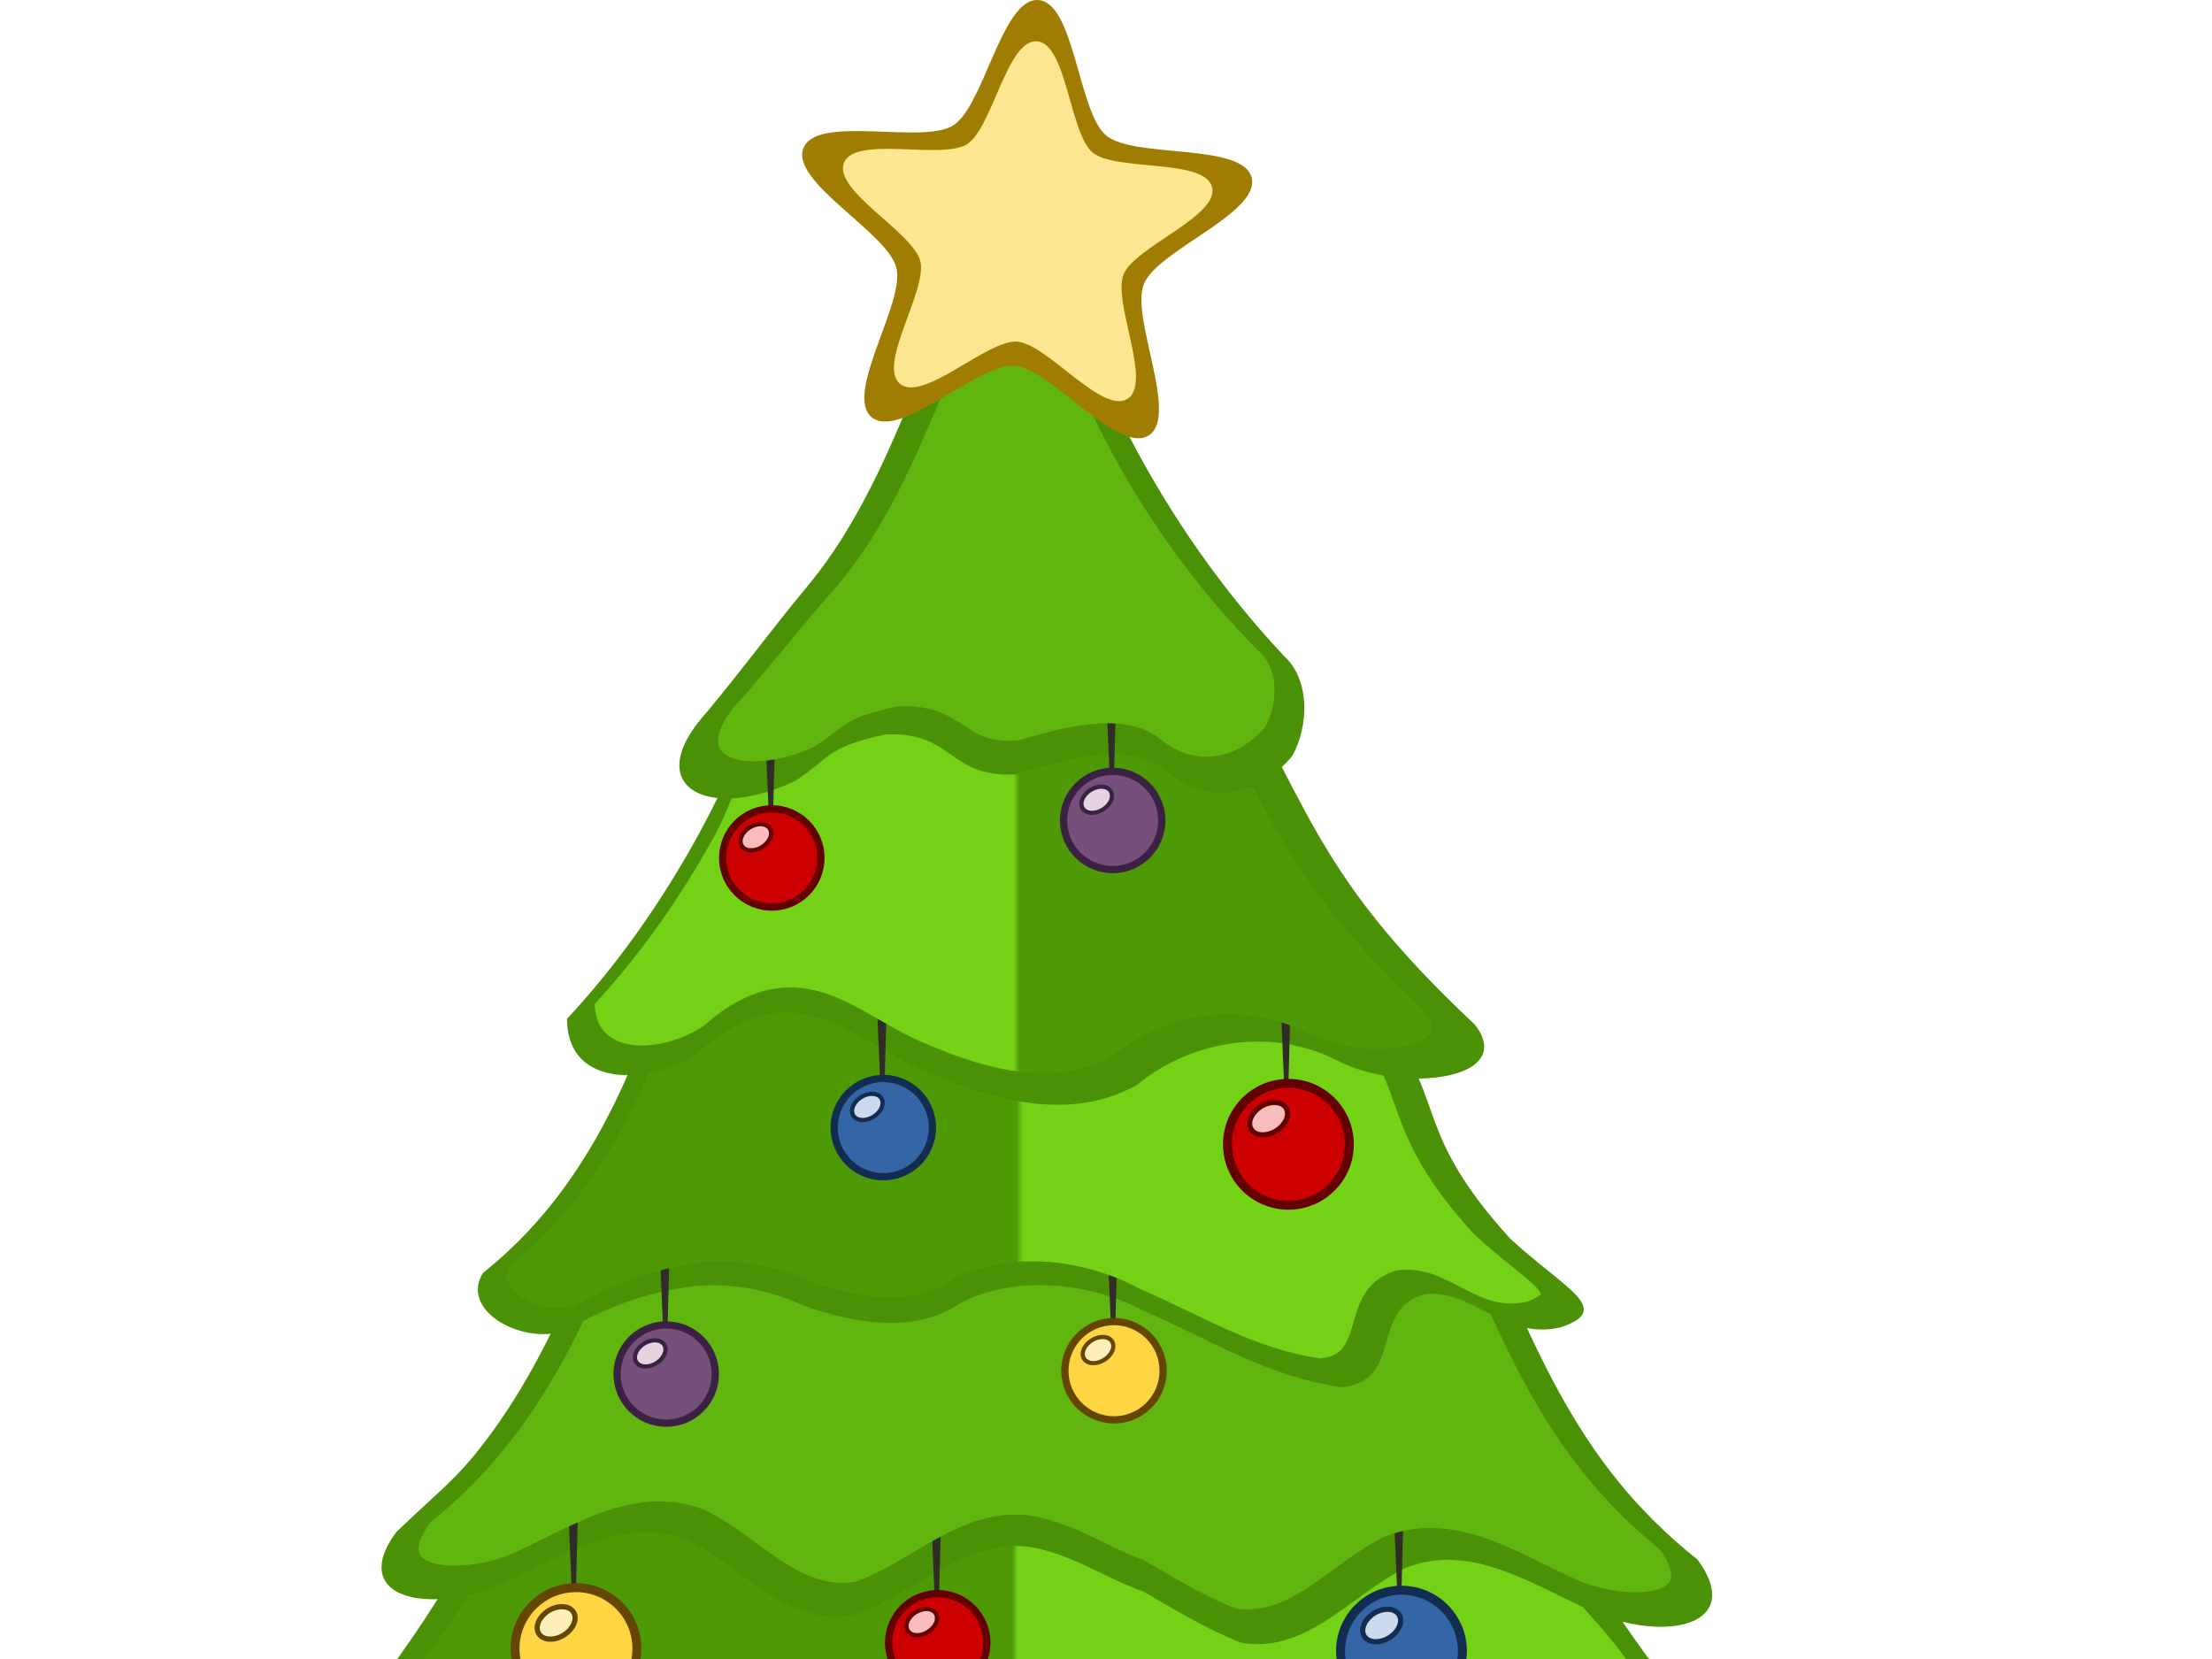 <?xml version="1.0"?><svg width="640" height="480" xmlns="http://www.w3.org/2000/svg" xmlns:xlink="http://www.w3.org/1999/xlink">
 <title>Sapin (01) - Xmas</title>
 <defs>
  <linearGradient id="linearGradient6299">
   <stop stop-color="#ffd543" id="stop6301" offset="0"/>
   <stop stop-color="#ffe791" id="stop6303" offset="1"/>
  </linearGradient>
  <linearGradient id="linearGradient10064">
   <stop stop-color="#8f5902" id="stop10066" offset="0"/>
   <stop stop-color="#c17d11" id="stop10068" offset="1"/>
  </linearGradient>
  <linearGradient id="linearGradient10022">
   <stop stop-color="#4e9a06" offset="0" id="stop10024"/>
   <stop stop-color="#73d216" offset="1" id="stop10026"/>
  </linearGradient>
  <linearGradient y2="-1.054" x2="-1.399" y1="-1.054" x1="-0.594" gradientTransform="matrix(0.524,0.302,-0.302,0.524,188.597,91.779)" id="linearGradient6688" xlink:href="#linearGradient6299"/>
  <linearGradient y2="-0.261" x2="0.519" y1="-0.261" x1="0.519" gradientTransform="matrix(0.989,0,0,0.935,0.123,26.063)" id="linearGradient6694" xlink:href="#linearGradient10022"/>
  <linearGradient y2="-0.343" x2="0.5" y1="-0.343" x1="0.507" id="linearGradient6711" xlink:href="#linearGradient10022"/>
  <linearGradient y2="-0.102" x2="0.5" y1="-0.102" x1="0.493" id="linearGradient6727" xlink:href="#linearGradient10022"/>
  <linearGradient y2="-0.101" x2="0.5" y1="-0.101" x1="0.5" gradientTransform="matrix(1,0,0,0.991,0,3.456)" id="linearGradient6742" xlink:href="#linearGradient10022"/>
  <linearGradient y2="-0.157" x2="0.5" y1="-0.157" x1="0.496" id="linearGradient6765" xlink:href="#linearGradient10022"/>
  <linearGradient y2="0.653" x2="0.643" y1="0.653" x1="0.208" id="linearGradient6783" xlink:href="#linearGradient10064"/>
 </defs>
 <g>
  <title>Layer 1</title>
  <g display="inline" id="layer1">
   <g id="g2975">
    <path fill="#5a5148" fill-rule="nonzero" stroke="#000000" stroke-width="0.033" stroke-linecap="square" stroke-linejoin="round" stroke-miterlimit="4" id="path8284" d="m8.163,593.132c11.293,3.917 22.509,7.121 33.804,9.52c11.462,2.435 23.004,4.041 34.789,4.724c11.424,0.662 23.075,0.457 35.101,-0.703c11.183,-1.078 22.689,-2.982 34.637,-5.781c13.256,-3.897 25.307,-8.62 36.847,-13.372c12.45,-5.127 24.307,-10.286 36.441,-14.476c12.146,-4.194 24.571,-7.417 38.148,-8.664c10.178,-1.529 20.528,-2.404 30.85,-2.389c10.355,0.015 20.681,0.925 30.776,2.967c10.07,2.038 19.909,5.202 29.319,9.73c9.767,4.282 19.642,8.035 29.782,11.197c9.993,3.116 20.243,5.658 30.9,7.565c10.124,1.811 20.615,3.05 31.602,3.663c10.846,0.388 21.575,0.584 32.244,0.647c10.791,0.063 21.522,-0.009 32.251,-0.159c10.73,-0.149 21.458,-0.375 32.245,-0.617c10.672,-0.239 21.402,-0.495 32.245,-0.708c7.053,0.076 -2.5,2.162 -19.363,3.748c-7.088,0.667 -15.468,1.245 -24.449,1.549c-11.863,0.502 -22.837,1.103 -33.591,1.557c-11.193,0.472 -22.147,0.785 -33.616,0.659c-10.56,-0.116 -21.556,-0.604 -33.575,-1.682c-12.472,-0.974 -24.118,-2.743 -35.247,-5.138c-11.9,-2.56 -23.208,-5.836 -34.303,-9.617c-11.181,-3.811 -22.144,-8.135 -33.277,-12.76c-12.754,-3.939 -25.727,-5.835 -38.749,-6.134c-13.051,-0.299 -26.152,1.006 -39.131,3.468c-12.828,2.433 -25.537,5.996 -37.963,10.257c-12.527,4.295 -24.766,9.299 -36.548,14.569c-10.726,5.308 -21.889,9.175 -33.322,11.891c-11.471,2.725 -23.213,4.293 -35.059,4.997c-11.766,0.699 -23.633,0.547 -35.436,-0.168c-11.877,-0.72 -23.689,-2.01 -35.267,-3.577c-3.487,-0.962 -14.1,-2.122 -21.982,-4.254c-9.123,-2.468 -14.586,-6.238 -1.101,-12.51c0,0 0,0 0,0"/>
    <path fill="#764c02" fill-rule="nonzero" id="path9864" d="m306.328,518.45c-17.378,-0.11 -40.543,8.003 -51.25,17.719c0.188,21.763 -2.056,34 -5.938,48.562c17.982,0.734 33.744,5.753 43.719,13.156c12.606,-2.726 24.791,-7.702 37.781,-8.438c-1.907,-19.639 -2.131,-38.238 -2.625,-57.125c-0.633,-9.872 -9.798,-13.8 -21.688,-13.875z"/>
    <path fill="url(#linearGradient6783)" fill-rule="nonzero" id="path9864-9" d="m304.446,526.458c-15.774,-0.1 -36.803,7.264 -46.522,16.084c0.171,19.755 -1.867,30.863 -5.39,44.082c16.323,0.666 30.631,5.222 39.685,11.943c11.443,-2.474 22.504,-6.991 34.296,-7.659c-1.731,-17.827 -1.935,-34.71 -2.383,-51.855c-0.574,-8.961 -8.894,-12.527 -19.687,-12.595z"/>
    <path fill="#4a9106" d="m291.783,70.085c-0.727,-0.018 -1.462,0.035 -2.25,0.125c-7.683,1.299 -13.526,14.134 -20.469,31.25c-4.354,10.732 -9.151,23.152 -15.094,35.437c-5.55,11.473 -12.122,22.832 -20.281,32.625c-5.36,6.444 -9.965,12.365 -14.594,18.282c-4.629,5.916 -9.265,11.837 -14.625,18.281c-10.897,12.064 -9.526,20.468 -1.937,23.594c1.472,0.606 3.164,1.023 5.062,1.218c-1.756,3.521 -3.551,7.021 -5.437,10.469c-5.274,9.638 -11.083,18.985 -17.407,27.906c-6.351,8.961 -13.234,17.482 -20.687,25.5c0.023,11.468 7.649,16.036 16.625,16.282c0.291,0.008 0.581,0.001 0.875,0c-0.486,1.107 -0.964,2.21 -1.469,3.312c-4.661,10.179 -10.158,20.095 -16.937,29.375c-6.467,8.852 -14.107,17.146 -23.375,24.5c-6.203,9.781 7.726,18.83 19.531,17.656c-1.481,2.956 -2.978,5.894 -4.563,8.782c-5.01,9.132 -10.638,17.94 -17.531,26.375c-6.296,7.703 -11.599,11.698 -22.531,22.187c-7.578,10.166 -4.419,16.616 3.844,18.719c2.332,0.593 5.076,0.832 8.093,0.719c-4.744,7.536 -9.786,14.886 -15.156,22c-6.683,8.852 -13.862,17.343 -21.531,25.343c-7.669,8.001 -15.827,15.508 -24.5,22.438c-1.488,11.444 5.827,16.976 15.094,18.375c8.806,1.329 19.376,-1.077 25.75,-5.656c9.952,-4.134 20.775,-5.004 31.125,-3.063c10.345,1.941 20.218,6.691 28.187,13.781c9.641,6 20.384,7.756 31.219,7.125c10.804,-0.629 21.698,-3.631 31.656,-7.156c9.136,-1.267 18.005,0.098 26.813,2.25c8.742,2.136 17.416,5.057 26.187,6.938c8.794,1.885 17.7,2.725 26.875,0.718c7.758,-2.666 15.305,-6.63 23.125,-9.5c7.767,-2.85 15.803,-4.62 24.531,-2.968c9.71,0.376 19.254,3.811 28.813,6c9.597,2.197 19.21,3.139 28.906,-1.469c8.752,-2.687 16.57,-8.374 24.688,-12.969c8.194,-4.638 16.693,-8.163 26.656,-6.312c7.836,0.724 15.315,3.415 22.812,5.875c7.554,2.478 15.126,4.722 23.063,4.531c10.785,-2.464 13.083,-8.277 11.062,-14.875c-1.76,-5.747 -6.791,-12.09 -12.406,-17.313c-9.313,-8.777 -17.955,-18.251 -25.937,-28.25c-4.98,-6.237 -9.712,-12.673 -14.188,-19.281c6.858,1.676 13.106,1.869 17.75,0.688c8.263,-2.103 11.453,-8.553 3.875,-18.719c-8.896,-7.095 -16.266,-14.484 -22.562,-22.188c-6.894,-8.434 -12.522,-17.243 -17.532,-26.375c-3.283,-5.985 -6.285,-12.133 -9.218,-18.406c2.959,0.567 6.165,0.608 9.718,-0.187c15.73,-5.229 1.072,-11.184 -14.593,-25.719c-13.413,-14.745 -18.289,-24.646 -21.532,-33.156c-1.751,-4.596 -3.012,-8.808 -4.906,-13.125c0.928,-0.008 1.824,-0.037 2.719,-0.094c12.215,-0.775 20.887,-6.108 13.531,-15.5c-9.263,-8.712 -16.697,-16.402 -22.937,-23.594c-8.062,-9.29 -14.132,-17.749 -19.5,-26.5c-4.693,-7.648 -8.874,-15.589 -13.407,-24.437c1.055,-0.992 2.075,-2.074 3.032,-3.25c4.787,-8.581 5.167,-21.955 -2.313,-28.782c-8.9,-9.487 -17.061,-19.548 -24.469,-30.062c-7.463,-10.594 -14.177,-21.659 -20.156,-33.094c-5.992,-11.46 -11.217,-23.305 -15.75,-35.406c-4.341,-9.017 -8.541,-20.976 -19.437,-21.25l0,-0z" id="path9614-16"/>
    <g id="g2968">
     <path fill="#312c29" fill-rule="nonzero" stroke-width="1px" id="path4765-8" d="m457.082,523.914l-2.65,0.077l0.848,20.081l1.275,-0.077l0.527,-20.081z"/>
     <path fill="#640000" fill-rule="nonzero" id="path4719-9" d="m475.465,561.818c0,10.452 -8.473,18.925 -18.925,18.925c-10.452,0 -18.925,-8.473 -18.925,-18.925c0,-10.452 8.473,-18.925 18.925,-18.925c10.452,0 18.925,8.473 18.925,18.925z"/>
     <path fill="#cc0001" fill-rule="nonzero" id="path4719-7-4" d="m472.873,561.818c0,9.02 -7.312,16.332 -16.332,16.332c-9.02,0 -16.332,-7.312 -16.332,-16.332c0,-9.02 7.312,-16.332 16.332,-16.332c9.02,0 16.332,7.312 16.332,16.332z"/>
     <path fill="#fabdbd" fill-rule="nonzero" id="path5543-4-8" d="m452.965,557.922c-2.786,1.7 -6.012,1.486 -7.203,-0.479c-1.192,-1.964 0.101,-4.935 2.887,-6.635c2.786,-1.7 6.012,-1.486 7.203,0.479c1.192,1.964 -0.101,4.935 -2.887,6.635z"/>
     <path fill="#640000" fill-rule="nonzero" stroke-width="2.908" id="path5543-2" d="m456.488,550.92c-0.745,-1.228 -2.104,-1.867 -3.587,-1.965c-1.482,-0.099 -3.123,0.319 -4.638,1.243c-1.515,0.925 -2.639,2.194 -3.233,3.559c-0.595,1.366 -0.654,2.87 0.091,4.098c0.746,1.228 2.113,1.881 3.596,1.979c1.483,0.099 3.123,-0.319 4.638,-1.243c1.515,-0.925 2.639,-2.194 3.234,-3.559c0.594,-1.366 0.645,-2.884 -0.101,-4.112l0,0zm-1.279,0.781c0.446,0.736 0.452,1.701 0.001,2.737c-0.451,1.036 -1.361,2.095 -2.633,2.871c-1.271,0.776 -2.642,1.108 -3.767,1.033c-1.124,-0.075 -1.963,-0.532 -2.409,-1.268c-0.447,-0.736 -0.458,-1.679 -0.007,-2.714c0.451,-1.036 1.375,-2.104 2.646,-2.88c1.271,-0.776 2.628,-1.099 3.753,-1.025c1.125,0.075 1.968,0.51 2.415,1.246l0.001,0z"/>
    </g>
    <g id="g5777">
     <path fill="#312c29" fill-rule="nonzero" stroke-width="1px" id="path4765-8-1-7-2-6" d="m125.562,529.832l-2.65,0.077l0.848,20.081l1.275,-0.077l0.527,-20.081z"/>
     <g display="inline" id="g5734-8">
      <path fill="#132c51" fill-rule="nonzero" d="m139.912,562.97c0,8.427 -6.831,15.259 -15.259,15.259c-8.427,0 -15.259,-6.832 -15.259,-15.259c0,-8.427 6.831,-15.259 15.259,-15.259c8.427,0 15.259,6.832 15.259,15.259z" id="path4719-9-5-5-2-5"/>
      <path fill="#3466a5" fill-rule="nonzero" d="m137.822,562.97c0,7.273 -5.896,13.168 -13.168,13.168c-7.273,0 -13.168,-5.896 -13.168,-13.168c0,-7.273 5.896,-13.168 13.168,-13.168c7.273,0 13.168,5.896 13.168,13.168z" id="path4719-7-4-5-2-3-7"/>
      <path fill="#cbdbed" fill-rule="nonzero" d="m121.771,559.829c-2.247,1.371 -4.847,1.198 -5.808,-0.386c-0.961,-1.584 0.081,-3.979 2.328,-5.35c2.247,-1.371 4.847,-1.198 5.808,0.386c0.961,1.584 -0.081,3.979 -2.328,5.35z" id="path5543-4-8-7-6-2-6"/>
      <path fill="#132c51" fill-rule="nonzero" stroke-width="2.908" d="m124.612,554.183c-0.601,-0.99 -1.697,-1.505 -2.893,-1.584c-1.195,-0.08 -2.518,0.257 -3.739,1.002c-1.222,0.746 -2.128,1.769 -2.607,2.87c-0.479,1.101 -0.527,2.314 0.074,3.304c0.601,0.99 1.703,1.516 2.899,1.596c1.195,0.079 2.518,-0.258 3.739,-1.003c1.222,-0.745 2.128,-1.769 2.607,-2.87c0.479,-1.101 0.521,-2.324 -0.08,-3.315l0,0zm-1.032,0.63c0.36,0.593 0.364,1.371 0.001,2.207c-0.364,0.835 -1.098,1.689 -2.123,2.315c-1.025,0.625 -2.13,0.893 -3.037,0.832c-0.907,-0.06 -1.583,-0.428 -1.943,-1.022c-0.36,-0.593 -0.369,-1.353 -0.006,-2.189c0.364,-0.835 1.109,-1.696 2.134,-2.321c1.025,-0.626 2.119,-0.887 3.026,-0.826c0.906,0.06 1.587,0.41 1.947,1.004l0.001,0z" id="path5543-2-1-1-1-1"/>
     </g>
    </g>
    <path fill="#5a5148" fill-rule="nonzero" id="path9191" d="m244.564,584.158c-20.091,0 -37.849,5.323 -48.625,13.5c11.482,-5.542 27.093,-8.938 44.312,-8.938c18.274,0 34.745,3.844 46.375,10c-7.275,1.558 -13.925,2.926 -21.219,3.531c-5.391,-0.053 -11.274,0.718 -16.156,-2.062l-5,3.156c-1.864,6.811 32.807,0.288 36.781,-0.656c7.323,-1.087 14.417,-3.201 21.531,-5.188c11.355,-3.08 21.274,-5.96 36.094,-4.906c10.691,0.979 13.748,2.352 26.031,5.031c-4.159,-2.378 -8.642,-4.158 -13.188,-5.656c-6.217,-2.354 -12.865,-3.344 -19.5,-3.062c-13.507,0.445 -26.107,5.679 -39.156,8.5c-10.814,-8.026 -28.405,-13.25 -48.281,-13.25z"/>
    <path fill="url(#linearGradient6765)" d="m186.078,443.357c-5.554,0.126 -11.029,1.539 -16.406,3.562c-9.45,3.556 -18.607,8.973 -27.5,12.594c-2.266,0.8 -4.52,1.472 -6.688,1.969c-3.994,6.287 -8.187,12.428 -12.625,18.406c-6.231,8.394 -12.932,16.445 -20.062,24.062c-7.136,7.624 -14.716,14.818 -22.781,21.469c-0.329,4.18 0.67,6.985 2.5,9.062c1.98,2.249 5.107,3.759 8.906,4.438c7.599,1.358 17.575,-0.913 22.938,-4.844c0.174,-0.136 0.362,-0.251 0.562,-0.344c9.948,-4.215 20.741,-5.123 31.031,-3.188c10.28,1.934 20.059,6.704 28.031,13.812c0.012,0.008 0.019,0.024 0.031,0.031c8.672,5.493 18.483,7.074 28.469,6.406c9.706,-0.649 19.576,-3.426 28.781,-6.75c0.183,-0.06 0.371,-0.102 0.562,-0.125c13.789,-1.95 26.659,2.134 39.094,5.719c12.392,3.573 24.31,6.626 36.531,3.938c7.198,-2.549 14.529,-6.538 22.375,-9.375c7.371,-2.665 15.197,-4.314 23.812,-2.75l0,-0.031c9.867,0.39 19.153,3.812 28.031,5.875c8.878,2.063 17.106,2.851 25.5,-1.219c0.121,-0.061 0.246,-0.113 0.375,-0.156c7.72,-2.418 15.074,-7.826 23.031,-12.406c7.89,-4.542 16.676,-8.261 26.938,-6.406c0.087,0.016 0.163,0.015 0.25,0.031c7.537,0.749 14.531,3.119 21.281,5.375c7.303,2.441 14.319,4.745 21.406,4.656c4.201,-1.022 6.52,-2.522 7.625,-4.031c1.129,-1.542 1.365,-3.266 0.844,-5.656c-1.043,-4.781 -5.78,-11.342 -11.281,-16.562c-0.01,-0.01 -0.021,-0.021 -0.031,-0.031c-8.77,-8.433 -16.912,-17.496 -24.438,-27.062c-5.21,-7.784 -10.48,-13.546 -15.188,-18.844c-7.122,-3.335 -14.406,-7.283 -21.875,-10.094c-9.559,-3.597 -19.385,-5.289 -29.5,-1.219c-7.696,3.769 -14.756,9.929 -22.25,14.781c-7.572,4.902 -15.587,8.469 -25.156,6.875c-10.004,-3.885 -19.115,-9.483 -28.344,-14.812c-9.825,-3.448 -19.192,-9.694 -29.188,-12.156c-10.521,-2.909 -19.736,0.46 -28.625,5.25c-8.795,4.739 -17.272,10.868 -26.438,13.75c-9.569,1.594 -17.616,-1.973 -25.188,-6.875c-7.494,-4.852 -14.522,-11.013 -22.219,-14.781c-4.425,-1.781 -8.805,-2.442 -13.125,-2.344z" id="path10054"/>
    <g id="g2939">
     <path fill="#312c29" fill-rule="nonzero" stroke-width="1px" id="path4765-8-1" d="m167.185,439.078l-2.65,0.077l0.848,20.081l1.275,-0.077l0.527,-20.081z"/>
     <path fill="#644600" fill-rule="nonzero" id="path4719-9-5" d="m185.568,476.982c0,10.452 -8.473,18.925 -18.925,18.925c-10.452,0 -18.925,-8.473 -18.925,-18.925c0,-10.452 8.473,-18.925 18.925,-18.925c10.452,0 18.925,8.473 18.925,18.925z"/>
     <path fill="#ffd543" fill-rule="nonzero" id="path4719-7-4-5" d="m182.976,476.982c0,9.02 -7.312,16.332 -16.332,16.332c-9.02,0 -16.332,-7.312 -16.332,-16.332c0,-9.02 7.312,-16.332 16.332,-16.332c9.02,0 16.332,7.312 16.332,16.332z"/>
     <path fill="#fff0b9" fill-rule="nonzero" id="path5543-4-8-7" d="m163.068,473.087c-2.786,1.7 -6.012,1.486 -7.203,-0.479c-1.192,-1.964 0.101,-4.935 2.887,-6.635c2.786,-1.7 6.012,-1.486 7.203,0.479c1.192,1.964 -0.101,4.935 -2.887,6.635z"/>
     <path fill="#644600" fill-rule="nonzero" stroke-width="2.908" id="path5543-2-1" d="m166.592,466.084c-0.746,-1.228 -2.105,-1.866 -3.588,-1.965c-1.482,-0.098 -3.123,0.319 -4.638,1.244c-1.515,0.924 -2.639,2.193 -3.233,3.559c-0.594,1.365 -0.654,2.869 0.092,4.098c0.745,1.228 2.113,1.88 3.595,1.979c1.483,0.098 3.123,-0.32 4.638,-1.244c1.515,-0.924 2.64,-2.193 3.234,-3.559c0.594,-1.365 0.645,-2.883 -0.1,-4.112l0,0zm-1.28,0.781c0.446,0.736 0.452,1.701 0.001,2.737c-0.451,1.036 -1.361,2.096 -2.633,2.872c-1.271,0.775 -2.642,1.107 -3.766,1.033c-1.125,-0.075 -1.963,-0.532 -2.41,-1.268c-0.447,-0.736 -0.458,-1.679 -0.007,-2.715c0.451,-1.036 1.375,-2.104 2.646,-2.88c1.272,-0.775 2.628,-1.099 3.753,-1.024c1.125,0.074 1.969,0.509 2.415,1.245l0.001,0z"/>
    </g>
    <g id="g5809">
     <path fill="#312c29" fill-rule="nonzero" stroke-width="1px" id="path4765-8-1-7-2" d="m272.222,442.166l-2.65,0.077l0.848,20.081l1.275,-0.077l0.527,-20.081z"/>
     <path fill="#640000" fill-rule="nonzero" id="path4719-9-5-5-2" d="m286.572,475.304c0,8.427 -6.832,15.259 -15.259,15.259c-8.427,0 -15.259,-6.832 -15.259,-15.259c0,-8.427 6.831,-15.259 15.259,-15.259c8.427,0 15.259,6.832 15.259,15.259z"/>
     <path fill="#cc0001" fill-rule="nonzero" id="path4719-7-4-5-2-3" d="m284.482,475.304c0,7.273 -5.896,13.168 -13.168,13.168c-7.273,0 -13.168,-5.896 -13.168,-13.168c0,-7.273 5.896,-13.168 13.168,-13.168c7.273,0 13.168,5.896 13.168,13.168z"/>
     <path fill="#fabdbd" fill-rule="nonzero" id="path5543-4-8-7-6-2" d="m268.431,472.163c-2.247,1.371 -4.847,1.198 -5.808,-0.386c-0.961,-1.584 0.081,-3.979 2.328,-5.35c2.247,-1.371 4.847,-1.198 5.808,0.386c0.961,1.584 -0.081,3.979 -2.328,5.35z"/>
     <path fill="#640000" fill-rule="nonzero" stroke-width="2.908" id="path5543-2-1-1-1" d="m271.272,466.517c-0.601,-0.99 -1.697,-1.505 -2.893,-1.584c-1.195,-0.08 -2.518,0.257 -3.739,1.002c-1.222,0.746 -2.128,1.769 -2.607,2.87c-0.479,1.101 -0.527,2.314 0.074,3.304c0.601,0.99 1.703,1.516 2.899,1.596c1.195,0.079 2.518,-0.258 3.739,-1.003c1.222,-0.745 2.128,-1.769 2.607,-2.87c0.479,-1.101 0.521,-2.324 -0.08,-3.315l0,0zm-1.032,0.63c0.36,0.593 0.364,1.371 0.001,2.207c-0.364,0.835 -1.098,1.689 -2.123,2.315c-1.025,0.625 -2.13,0.893 -3.037,0.832c-0.907,-0.06 -1.583,-0.428 -1.943,-1.022c-0.36,-0.593 -0.369,-1.353 -0.006,-2.189c0.364,-0.835 1.109,-1.696 2.134,-2.321c1.025,-0.626 2.119,-0.887 3.026,-0.826c0.906,0.06 1.587,0.41 1.947,1.004l0.001,0z"/>
    </g>
    <path fill="#312c29" fill-rule="nonzero" stroke-width="1px" d="m406.032,439.825l-2.65,0.077l0.848,20.081l1.275,-0.077l0.527,-20.081z" id="path4765-8-7-2"/>
    <g id="g2957">
     <path fill="#132c51" fill-rule="nonzero" id="path4719-9-3-5" d="m424.415,477.729c0,10.452 -8.473,18.925 -18.925,18.925c-10.452,0 -18.925,-8.473 -18.925,-18.925c0,-10.452 8.473,-18.925 18.925,-18.925c10.452,0 18.925,8.473 18.925,18.925z"/>
     <path fill="#3466a5" fill-rule="nonzero" id="path4719-7-4-8-0" d="m421.822,477.729c0,9.02 -7.312,16.332 -16.332,16.332c-9.02,0 -16.332,-7.312 -16.332,-16.332c0,-9.02 7.312,-16.332 16.332,-16.332c9.02,0 16.332,7.312 16.332,16.332z"/>
     <path fill="#cbdbed" fill-rule="nonzero" id="path5543-4-8-4-8" d="m401.915,473.833c-2.786,1.7 -6.012,1.486 -7.203,-0.479c-1.192,-1.964 0.101,-4.935 2.887,-6.635c2.786,-1.7 6.012,-1.486 7.203,0.479c1.192,1.964 -0.101,4.935 -2.887,6.635z"/>
     <path fill="#132c51" fill-rule="nonzero" stroke-width="2.908" id="path5543-2-2-6" d="m405.438,466.831c-0.745,-1.228 -2.105,-1.867 -3.587,-1.965c-1.483,-0.099 -3.123,0.319 -4.638,1.243c-1.515,0.925 -2.639,2.194 -3.234,3.559c-0.594,1.366 -0.653,2.87 0.092,4.098c0.745,1.229 2.113,1.881 3.596,1.979c1.482,0.099 3.123,-0.319 4.638,-1.243c1.515,-0.925 2.639,-2.194 3.233,-3.559c0.595,-1.366 0.645,-2.884 -0.1,-4.112l0,0zm-1.28,0.781c0.447,0.736 0.453,1.701 0.001,2.737c-0.45,1.036 -1.361,2.095 -2.632,2.871c-1.272,0.776 -2.642,1.108 -3.767,1.033c-1.124,-0.075 -1.963,-0.531 -2.409,-1.268c-0.447,-0.736 -0.458,-1.679 -0.007,-2.714c0.45,-1.036 1.374,-2.104 2.646,-2.88c1.271,-0.776 2.628,-1.099 3.753,-1.025c1.124,0.075 1.968,0.51 2.415,1.246l0,0z"/>
    </g>
    <path fill="url(#linearGradient6742)" d="m301.235,371.826c-8.325,-0.069 -16.564,1.581 -23.75,5.406c-6.472,4.484 -14.383,5.84 -22.407,5.437c-7.884,-0.395 -15.88,-2.482 -22.812,-5c-11.352,-5.298 -24.993,-7.375 -37.813,-4.5c-9.242,1.624 -17.742,4.982 -25.625,8.969c-2.026,4.143 -4.102,8.249 -6.343,12.281c-4.786,8.61 -10.187,16.969 -16.75,25c-6.001,7.342 -12.985,14.413 -21.344,21.188c-2.646,3.648 -3.379,6.332 -3.25,7.781c0.132,1.482 0.728,2.325 2.656,3.281c3.83,1.901 12.825,2.039 22.562,-1.374c0.021,-0.008 0.043,-0.023 0.063,-0.032c8.189,-3.362 17.093,-8.655 26.656,-12.25c9.587,-3.603 20.198,-5.435 31,-1.062c0.085,0.038 0.168,0.08 0.25,0.125c8.092,3.985 14.984,10.105 21.907,14.594c6.847,4.439 13.347,7.217 21.124,6c7.913,-2.579 15.881,-8.26 24.594,-12.969c8.793,-4.753 18.822,-8.451 30.125,-5.344c0.033,0.009 0.061,0.022 0.094,0.031c10.493,2.624 19.544,8.718 28.312,11.813c0.229,0.083 0.448,0.188 0.657,0.312c8.775,5.097 17.239,10.26 26.25,13.844c7.748,1.192 14.211,-1.573 21.031,-6c6.915,-4.489 13.813,-10.608 21.906,-14.594c0.082,-0.044 0.165,-0.086 0.25,-0.125c10.802,-4.372 21.413,-2.54 31,1.063c9.564,3.594 18.467,8.888 26.656,12.25c0.021,0.008 0.043,0.023 0.063,0.031c9.739,3.414 18.733,3.27 22.562,1.375c1.928,-0.954 2.525,-1.772 2.657,-3.25c0.129,-1.444 -0.604,-4.132 -3.25,-7.781c-8.371,-6.784 -15.34,-13.863 -21.344,-21.219c-6.567,-8.046 -11.964,-16.406 -16.75,-25.031c-3.943,-7.106 -7.463,-14.413 -10.875,-21.844c-6.162,-3.128 -11.937,-6.627 -19.063,-5.781c-16.033,4.292 -5.951,24.794 -23.812,26.906c-10.478,-1.354 -19.959,-4.74 -29.094,-8.781c-9.334,-4.13 -18.31,-8.948 -27.625,-12.938c-7.884,-4.251 -17.35,-7.058 -26.906,-7.687c-1.189,-0.079 -2.373,-0.116 -3.563,-0.125l0.001,0z" id="path10050"/>
    <g display="inline" id="g5809-0-9">
     <path fill="#312c29" fill-rule="nonzero" stroke-width="1px" id="path4765-8-1-7-2-2-0" d="m193.662,364.426l-2.65,0.077l0.848,20.081l1.275,-0.077l0.527,-20.081z"/>
     <path fill="#3b2242" fill-rule="nonzero" id="path4719-9-5-5-2-4-0" d="m208.012,397.563c0,8.427 -6.831,15.259 -15.259,15.259c-8.427,0 -15.259,-6.832 -15.259,-15.259c0,-8.427 6.831,-15.259 15.259,-15.259c8.427,0 15.259,6.832 15.259,15.259z"/>
     <path fill="#75507b" fill-rule="nonzero" id="path4719-7-4-5-2-3-8-6" d="m205.921,397.563c0,7.273 -5.896,13.168 -13.168,13.168c-7.273,0 -13.168,-5.896 -13.168,-13.168c0,-7.273 5.896,-13.168 13.168,-13.168c7.273,0 13.168,5.896 13.168,13.168z"/>
     <path fill="#e4d4e2" fill-rule="nonzero" id="path5543-4-8-7-6-2-65-1" d="m189.871,394.423c-2.247,1.371 -4.847,1.198 -5.808,-0.386c-0.961,-1.584 0.081,-3.979 2.328,-5.35c2.247,-1.371 4.847,-1.198 5.808,0.386c0.961,1.584 -0.081,3.979 -2.328,5.35z"/>
     <path fill="#3b2242" fill-rule="nonzero" stroke-width="2.908" id="path5543-2-1-1-1-0-3" d="m192.712,388.776c-0.601,-0.99 -1.697,-1.505 -2.893,-1.584c-1.195,-0.08 -2.518,0.257 -3.739,1.002c-1.222,0.746 -2.128,1.769 -2.607,2.87c-0.479,1.101 -0.527,2.314 0.074,3.304c0.601,0.99 1.703,1.516 2.899,1.596c1.195,0.079 2.518,-0.258 3.739,-1.003c1.222,-0.745 2.128,-1.769 2.607,-2.87c0.479,-1.101 0.521,-2.324 -0.08,-3.315l0,0zm-1.032,0.63c0.36,0.593 0.364,1.371 0.001,2.207c-0.364,0.835 -1.098,1.689 -2.123,2.315c-1.025,0.625 -2.13,0.893 -3.037,0.832c-0.907,-0.06 -1.583,-0.428 -1.943,-1.022c-0.36,-0.593 -0.369,-1.353 -0.006,-2.189c0.364,-0.835 1.109,-1.696 2.134,-2.321c1.025,-0.626 2.119,-0.887 3.026,-0.826c0.906,0.06 1.587,0.41 1.947,1.004l0.001,0z"/>
    </g>
    <g display="inline" id="g5809-6">
     <g id="g6787">
      <path fill="#312c29" fill-rule="nonzero" stroke-width="1px" d="m323.224,363.457l-2.65,0.077l0.848,20.081l1.275,-0.077l0.527,-20.081z" id="path4765-8-1-7-2-61"/>
      <path fill="#644600" fill-rule="nonzero" d="m337.574,396.594c0,8.427 -6.832,15.259 -15.259,15.259c-8.427,0 -15.259,-6.832 -15.259,-15.259c0,-8.427 6.831,-15.259 15.259,-15.259c8.427,0 15.259,6.832 15.259,15.259z" id="path4719-9-5-5-2-8"/>
      <path fill="#ffd543" fill-rule="nonzero" d="m335.484,396.594c0,7.273 -5.896,13.168 -13.168,13.168c-7.273,0 -13.168,-5.896 -13.168,-13.168c0,-7.273 5.896,-13.168 13.168,-13.168c7.273,0 13.168,5.896 13.168,13.168z" id="path4719-7-4-5-2-3-4"/>
      <path fill="#fff0b9" fill-rule="nonzero" d="m319.433,393.454c-2.247,1.371 -4.847,1.198 -5.808,-0.386c-0.961,-1.584 0.081,-3.979 2.328,-5.35c2.247,-1.371 4.847,-1.198 5.808,0.386c0.961,1.584 -0.081,3.979 -2.328,5.35z" id="path5543-4-8-7-6-2-9"/>
      <path fill="#644600" fill-rule="nonzero" stroke-width="2.908" d="m322.274,387.807c-0.601,-0.99 -1.697,-1.505 -2.893,-1.584c-1.195,-0.08 -2.518,0.257 -3.739,1.002c-1.222,0.746 -2.128,1.769 -2.607,2.87c-0.479,1.101 -0.527,2.314 0.074,3.304c0.601,0.99 1.703,1.516 2.899,1.596c1.195,0.079 2.518,-0.258 3.739,-1.003c1.222,-0.745 2.128,-1.769 2.607,-2.87c0.479,-1.101 0.521,-2.324 -0.08,-3.315l0,0zm-1.032,0.63c0.36,0.593 0.364,1.371 0.001,2.207c-0.364,0.835 -1.098,1.689 -2.123,2.315c-1.025,0.625 -2.13,0.893 -3.037,0.832c-0.907,-0.06 -1.583,-0.428 -1.943,-1.022c-0.36,-0.593 -0.369,-1.353 -0.006,-2.189c0.364,-0.835 1.109,-1.696 2.134,-2.321c1.025,-0.626 2.119,-0.887 3.026,-0.826c0.906,0.06 1.587,0.41 1.947,1.004l0.001,0z" id="path5543-2-1-1-1-6"/>
     </g>
    </g>
    <path fill="url(#linearGradient6727)" d="m227.985,292.919c-6.961,-0.159 -14.479,2.289 -23.188,9.219c-4.059,3.942 -10.431,7.009 -16.938,8.281c-0.737,1.693 -1.498,3.382 -2.281,5.063c-4.438,9.527 -9.661,18.819 -16.093,27.563c-6.111,8.306 -13.316,16.111 -22,23.093c-1.09,1.829 -1.157,3.217 -0.594,4.688c0.587,1.535 2.041,3.2 4.156,4.562c4.195,2.702 10.757,3.929 15.531,2.375c8.967,-4.959 18.927,-9.46 30.063,-11.437c0.042,-0.009 0.083,-0.022 0.125,-0.031c12.808,-2.841 26.251,-0.768 37.531,4.437l0,-0.031c6.298,2.287 13.481,4.125 20.438,4.531c7.356,0.429 14.46,-0.743 20.062,-4.625c0.091,-0.057 0.185,-0.109 0.281,-0.156c8.327,-4.432 17.862,-5.985 27.281,-5.406c9.55,0.586 18.98,3.365 26.907,7.593c0.081,0.043 0.169,0.082 0.25,0.125c8.784,3.779 17.151,8.181 25.687,11.969c8.6,3.816 17.372,7.01 26.969,8.313c3.436,-0.468 5.131,-1.561 6.375,-3.125c1.287,-1.619 2.103,-4.004 2.906,-6.782c0.804,-2.777 1.616,-5.909 3.438,-8.843c1.822,-2.935 4.834,-5.529 9.281,-6.719c0.134,-0.031 0.27,-0.052 0.406,-0.063c7.713,-0.915 13.785,2.722 19.407,5.594c5.595,2.859 10.687,5.091 17.656,3.563c3.104,-1.075 4.185,-2.163 4.25,-2.188c-0.011,-0.021 -0.012,-0.038 -0.063,-0.156c-0.142,-0.334 -0.568,-1.007 -1.312,-1.813c-2.978,-3.222 -10.378,-8.336 -18.031,-15.437c-0.055,-0.05 -0.107,-0.102 -0.157,-0.156c-5.852,-6.434 -10.067,-11.979 -13.219,-16.907c-4.922,-7.696 -7.256,-13.862 -9.218,-19.375c-1.183,-3.321 -2.213,-6.368 -3.625,-9.468c-4.804,-0.847 -9.548,-2.313 -13.594,-4.438c-9.38,-4.723 -19.778,-6.24 -29.875,-4.906c-10.063,1.329 -19.818,5.498 -27.875,12.094c-9.631,5.422 -20.113,6.527 -30.531,5.25c-10.368,-1.272 -20.668,-4.896 -30.063,-9c-11.191,-4.557 -20.778,-12.237 -31.125,-15.594c-2.983,-0.968 -6.054,-1.584 -9.218,-1.656l0,-0.001zm217.906,81.563c0.02,0.038 0.02,-0.003 0.031,-0.031c0.002,-0.004 -0.028,0.03 -0.031,0.031z" id="path10038"/>
    <g id="g2921">
     <path fill="#312c29" fill-rule="nonzero" stroke-width="1px" id="path4765-8-7-4" d="m373.318,293.174l-2.65,0.077l0.848,20.081l1.275,-0.077l0.527,-20.081z"/>
     <path fill="#640000" fill-rule="nonzero" id="path4719-9-3-9" d="m391.701,331.078c0,10.452 -8.473,18.925 -18.925,18.925c-10.452,0 -18.925,-8.473 -18.925,-18.925c0,-10.452 8.473,-18.925 18.925,-18.925c10.452,0 18.925,8.473 18.925,18.925z"/>
     <path fill="#cc0001" fill-rule="nonzero" id="path4719-7-4-8-3" d="m389.109,331.078c0,9.02 -7.312,16.332 -16.332,16.332c-9.02,0 -16.332,-7.312 -16.332,-16.332c0,-9.02 7.312,-16.332 16.332,-16.332c9.02,0 16.332,7.312 16.332,16.332z"/>
     <path fill="#fabdbd" fill-rule="nonzero" id="path5543-4-8-4-4" d="m369.201,327.182c-2.786,1.7 -6.012,1.486 -7.203,-0.479c-1.192,-1.964 0.101,-4.935 2.887,-6.635c2.786,-1.7 6.012,-1.486 7.203,0.479c1.192,1.964 -0.101,4.935 -2.887,6.635z"/>
     <path fill="#640000" fill-rule="nonzero" stroke-width="2.908" id="path5543-2-2-60" d="m372.724,320.18c-0.745,-1.228 -2.104,-1.867 -3.587,-1.965c-1.482,-0.099 -3.123,0.319 -4.638,1.243c-1.515,0.925 -2.639,2.194 -3.233,3.559c-0.595,1.366 -0.654,2.87 0.091,4.098c0.746,1.229 2.113,1.881 3.596,1.979c1.483,0.099 3.123,-0.319 4.638,-1.243c1.515,-0.925 2.639,-2.194 3.234,-3.559c0.594,-1.366 0.645,-2.884 -0.101,-4.112l0,0zm-1.279,0.781c0.446,0.736 0.452,1.701 0.001,2.737c-0.451,1.036 -1.361,2.095 -2.633,2.871c-1.271,0.776 -2.642,1.108 -3.767,1.033c-1.124,-0.075 -1.963,-0.531 -2.409,-1.268c-0.447,-0.736 -0.458,-1.679 -0.007,-2.714c0.451,-1.036 1.375,-2.104 2.646,-2.88c1.271,-0.776 2.628,-1.099 3.753,-1.025c1.125,0.075 1.968,0.51 2.415,1.246l0.001,0z"/>
    </g>
    <g id="g6575">
     <path fill="#312c29" fill-rule="nonzero" stroke-width="1px" id="path4765-8-1-7-2-6-9" d="m256.479,293.119l-2.65,0.077l0.848,20.081l1.275,-0.077l0.527,-20.081z"/>
     <g display="inline" id="g5734-8-2">
      <path fill="#132c51" fill-rule="nonzero" d="m270.829,326.256c0,8.427 -6.832,15.259 -15.259,15.259c-8.427,0 -15.259,-6.832 -15.259,-15.259c0,-8.427 6.831,-15.259 15.259,-15.259c8.427,0 15.259,6.832 15.259,15.259z" id="path4719-9-5-5-2-5-7"/>
      <path fill="#3466a5" fill-rule="nonzero" d="m268.739,326.256c0,7.273 -5.896,13.168 -13.168,13.168c-7.273,0 -13.168,-5.896 -13.168,-13.168c0,-7.273 5.896,-13.168 13.168,-13.168c7.273,0 13.168,5.896 13.168,13.168z" id="path4719-7-4-5-2-3-7-9"/>
      <path fill="#cbdbed" fill-rule="nonzero" d="m252.688,323.116c-2.247,1.371 -4.847,1.198 -5.808,-0.386c-0.961,-1.584 0.081,-3.979 2.328,-5.35c2.247,-1.371 4.847,-1.198 5.808,0.386c0.961,1.584 -0.081,3.979 -2.328,5.35z" id="path5543-4-8-7-6-2-6-5"/>
      <path fill="#132c51" fill-rule="nonzero" stroke-width="2.908" d="m255.529,317.469c-0.601,-0.99 -1.697,-1.505 -2.893,-1.584c-1.195,-0.08 -2.518,0.257 -3.739,1.002c-1.222,0.746 -2.128,1.769 -2.607,2.87c-0.479,1.101 -0.527,2.314 0.074,3.304c0.601,0.99 1.703,1.516 2.899,1.596c1.195,0.079 2.518,-0.258 3.739,-1.003c1.222,-0.745 2.128,-1.769 2.607,-2.87c0.479,-1.101 0.521,-2.324 -0.08,-3.315l0,0zm-1.032,0.63c0.36,0.593 0.364,1.371 0.001,2.207c-0.364,0.835 -1.098,1.689 -2.123,2.315c-1.025,0.625 -2.13,0.893 -3.037,0.832c-0.907,-0.06 -1.583,-0.428 -1.943,-1.022c-0.36,-0.593 -0.369,-1.353 -0.006,-2.189c0.364,-0.835 1.109,-1.696 2.134,-2.321c1.025,-0.626 2.119,-0.887 3.026,-0.826c0.906,0.06 1.587,0.41 1.947,1.004l0.001,0z" id="path5543-2-1-1-1-1-4"/>
     </g>
    </g>
    <path fill="url(#linearGradient6711)" d="m257.703,212.482c-0.582,0.007 -1.189,0.028 -1.812,0.063c-17.37,3.924 -15.055,6.412 -25.844,13.406c-6.671,3.186 -12.998,4.793 -18.344,5.031c-1.489,3.614 -2.973,7.224 -4.844,10.625c-4.841,8.802 -10.154,17.329 -15.937,25.5c-5.802,8.198 -12.087,16.034 -18.875,23.406c0.176,4.219 1.52,6.941 3.594,8.782c2.214,1.964 5.426,3.018 9.125,3.187c7.397,0.338 16.501,-3.105 21.156,-7.625c0.05,-0.055 0.102,-0.107 0.156,-0.156c12.751,-10.147 23.799,-10.509 33.531,-7.032c9.733,3.478 18.355,10.273 27.969,14.188c0.021,0 0.042,0 0.063,0c8.537,3.73 17.757,6.967 26.937,8.156c9.435,1.223 18.828,0.282 27.375,-4.531c7.846,-6.329 17.274,-10.31 27.032,-11.563c9.765,-1.253 19.861,0.227 28.968,4.813c0.011,0.01 0.021,0.021 0.031,0.031c8.157,4.283 20.096,5.57 28.032,4c3.967,-0.785 6.796,-2.335 7.781,-3.781c0.492,-0.723 0.643,-1.368 0.5,-2.344c-0.14,-0.955 -0.684,-2.288 -1.906,-3.875c-8.496,-8 -15.391,-15.106 -21.188,-21.781c-7.426,-8.55 -13.044,-16.376 -18.031,-24.406c-3.792,-6.106 -7.232,-12.344 -10.75,-19.094c-1.785,0.742 -3.611,1.269 -5.469,1.562c-6.398,1.01 -13.07,-0.713 -18.906,-5.593c-5.303,-4.88 -12.862,-5.927 -21.813,-4.844c-6.794,0.822 -14.393,2.866 -22.406,5.437c-9.932,0.533 -14.381,-2.696 -18.937,-5.875c-4.187,-2.921 -8.455,-5.798 -17.188,-5.687l0,0z" id="path10042"/>
    <g display="inline" id="g5777-8-3">
     <g id="g6255">
      <path fill="#312c29" fill-rule="nonzero" stroke-width="1px" d="m322.846,204.243l-2.65,0.077l0.848,20.081l1.275,-0.077l0.527,-20.081z" id="path4765-8-1-7-2-6-9-1"/>
      <path fill="#3b2242" fill-rule="nonzero" d="m337.196,237.381c0,8.427 -6.832,15.259 -15.259,15.259c-8.427,0 -15.259,-6.832 -15.259,-15.259c0,-8.427 6.831,-15.259 15.259,-15.259c8.427,0 15.259,6.832 15.259,15.259z" id="path4719-9-5-5-2-5-7-3"/>
      <path fill="#75507b" fill-rule="nonzero" d="m335.106,237.381c0,7.273 -5.896,13.168 -13.168,13.168c-7.273,0 -13.168,-5.896 -13.168,-13.168c0,-7.273 5.896,-13.168 13.168,-13.168c7.273,0 13.168,5.896 13.168,13.168z" id="path4719-7-4-5-2-3-7-9-3"/>
      <path fill="#e4d4e2" fill-rule="nonzero" d="m319.055,234.24c-2.247,1.371 -4.847,1.198 -5.808,-0.386c-0.961,-1.584 0.081,-3.979 2.328,-5.35c2.247,-1.371 4.847,-1.198 5.808,0.386c0.961,1.584 -0.081,3.979 -2.328,5.35z" id="path5543-4-8-7-6-2-6-5-4"/>
      <path fill="#3b2242" fill-rule="nonzero" stroke-width="2.908" d="m321.896,228.594c-0.601,-0.99 -1.697,-1.505 -2.893,-1.585c-1.195,-0.079 -2.518,0.258 -3.739,1.003c-1.222,0.745 -2.128,1.769 -2.607,2.87c-0.479,1.101 -0.527,2.313 0.074,3.304c0.601,0.99 1.703,1.516 2.899,1.595c1.195,0.08 2.518,-0.257 3.739,-1.002c1.222,-0.746 2.128,-1.769 2.607,-2.87c0.479,-1.101 0.52,-2.325 -0.08,-3.315l0,0zm-1.032,0.63c0.36,0.593 0.364,1.371 0.001,2.206c-0.364,0.836 -1.098,1.69 -2.123,2.315c-1.025,0.626 -2.13,0.893 -3.037,0.833c-0.907,-0.06 -1.583,-0.428 -1.943,-1.022c-0.36,-0.593 -0.369,-1.354 -0.006,-2.189c0.364,-0.835 1.109,-1.696 2.134,-2.322c1.025,-0.625 2.119,-0.886 3.026,-0.826c0.906,0.061 1.587,0.411 1.947,1.005l0.001,0z" id="path5543-2-1-1-1-1-4-1"/>
     </g>
    </g>
    <g display="inline" id="g5777-8-3-2">
     <g id="g6255-0">
      <path fill="#312c29" fill-rule="nonzero" stroke-width="1px" d="m224.212,215.091l-2.65,0.077l0.848,20.081l1.275,-0.077l0.527,-20.081z" id="path4765-8-1-7-2-6-9-1-9"/>
      <path fill="#640000" fill-rule="nonzero" d="m238.562,248.229c0,8.427 -6.832,15.259 -15.259,15.259c-8.427,0 -15.259,-6.832 -15.259,-15.259c0,-8.427 6.831,-15.259 15.259,-15.259c8.427,0 15.259,6.832 15.259,15.259z" id="path4719-9-5-5-2-5-7-3-7"/>
      <path fill="#cc0001" fill-rule="nonzero" d="m236.472,248.229c0,7.273 -5.896,13.168 -13.168,13.168c-7.273,0 -13.168,-5.896 -13.168,-13.168c0,-7.273 5.896,-13.168 13.168,-13.168c7.273,0 13.168,5.896 13.168,13.168z" id="path4719-7-4-5-2-3-7-9-3-3"/>
      <path fill="#fabdbd" fill-rule="nonzero" d="m220.421,245.088c-2.247,1.371 -4.847,1.198 -5.808,-0.386c-0.961,-1.584 0.081,-3.979 2.328,-5.35c2.247,-1.371 4.847,-1.198 5.808,0.386c0.961,1.584 -0.081,3.979 -2.328,5.35z" id="path5543-4-8-7-6-2-6-5-4-7"/>
      <path fill="#640000" fill-rule="nonzero" stroke-width="2.908" d="m223.262,239.442c-0.601,-0.99 -1.697,-1.505 -2.893,-1.585c-1.195,-0.079 -2.518,0.258 -3.739,1.003c-1.222,0.745 -2.128,1.769 -2.607,2.87c-0.479,1.101 -0.527,2.313 0.074,3.304c0.601,0.99 1.703,1.516 2.899,1.595c1.195,0.08 2.518,-0.257 3.739,-1.002c1.222,-0.746 2.128,-1.769 2.607,-2.87c0.479,-1.101 0.52,-2.325 -0.08,-3.315l0,0zm-1.032,0.63c0.36,0.593 0.364,1.371 0.001,2.206c-0.364,0.836 -1.098,1.69 -2.123,2.315c-1.025,0.626 -2.13,0.893 -3.037,0.833c-0.907,-0.06 -1.583,-0.428 -1.943,-1.022c-0.36,-0.593 -0.369,-1.354 -0.006,-2.189c0.364,-0.835 1.109,-1.696 2.134,-2.322c1.025,-0.625 2.119,-0.886 3.026,-0.826c0.906,0.061 1.587,0.411 1.947,1.005l0.001,0z" id="path5543-2-1-1-1-1-4-1-2"/>
     </g>
    </g>
    <path fill="url(#linearGradient6694)" d="m290.975,85.468c-2.798,0.448 -5.897,3.494 -9.094,8.969c-3.196,5.475 -6.449,13.076 -10.094,21.656c-3.766,8.866 -7.966,18.772 -13.131,28.53c-4.832,9.13 -10.508,18.132 -17.463,26.032c-4.885,5.558 -9.115,10.671 -13.358,15.798c-4.22,5.099 -8.454,10.213 -13.36,15.796c-0.02,0.021 -0.041,0.042 -0.062,0.062c-4.328,4.534 -6.225,8.332 -6.562,10.938c-0.337,2.605 0.488,4.105 2.562,5.375c4.138,2.532 13.99,2.472 24.906,-2.438c4.651,-2.873 6.475,-4.83 9.375,-6.688c2.935,-1.88 6.71,-3.343 14.75,-5.062c0.102,-0.029 0.207,-0.05 0.312,-0.062c9.64,-0.511 14.623,2.556 18.75,5.281c4.104,2.71 7.39,5.055 15.812,4.656c8.402,-2.539 16.359,-4.549 23.469,-4.969c7.175,-0.424 13.633,0.807 18.438,4.938c0.007,0.006 0.024,-0.006 0.031,0c0.022,0.019 0.04,0.043 0.062,0.062c9.64,7.556 21.546,5.448 29.625,-3.812c1.908,-3.305 3.005,-7.62 2.812,-11.688c-0.196,-4.124 -1.639,-7.877 -4.531,-10.375c-0.033,-0.04 -0.064,-0.082 -0.094,-0.125c-8.129,-8.2 -15.579,-16.881 -22.359,-25.96c-6.882,-9.214 -13.075,-18.836 -18.592,-28.78c-5.565,-10.03 -10.442,-20.387 -14.642,-30.979c-0.021,-0.052 -0.042,-0.104 -0.062,-0.156c-2.138,-4.218 -4.168,-8.873 -6.844,-12.188c-2.682,-3.322 -5.67,-5.31 -10.656,-4.812c0,0 0,0 0,0" id="path10046"/>
    <g id="g6583">
     <path fill="#a07d00" fill-rule="nonzero" id="path6269" d="m332.342,125.996c-8.9,5.609 -28.42,-19.477 -38.917,-20.171c-10.497,-0.693 -33.147,21.607 -41.232,14.876c-8.085,-6.731 9.742,-33.048 7.157,-43.245c-2.584,-10.198 -30.792,-24.848 -26.889,-34.617c3.903,-9.769 34.44,-0.947 43.34,-6.556c8.9,-5.609 14.117,-36.964 24.614,-36.27c10.497,0.693 11.544,32.462 19.629,39.193c8.085,6.731 39.517,2.003 42.101,12.201c2.584,10.198 -27.306,21.01 -31.209,30.779c-3.903,9.769 10.306,38.202 1.406,43.811z"/>
     <path fill="url(#linearGradient6688)" fill-rule="nonzero" id="path6269-4" d="m326.218,115.403c-7.309,4.606 -23.339,-15.995 -31.96,-16.565c-8.621,-0.569 -27.222,17.744 -33.861,12.216c-6.64,-5.528 8,-27.14 5.878,-35.514c-2.122,-8.375 -25.288,-20.406 -22.082,-28.429c3.206,-8.023 28.284,-0.778 35.593,-5.384c7.309,-4.606 11.593,-30.356 20.214,-29.786c8.621,0.57 9.48,26.659 16.12,32.187c6.639,5.528 32.453,1.645 34.575,10.02c2.122,8.375 -22.425,17.254 -25.63,25.277c-3.206,8.023 8.464,31.373 1.155,35.979z"/>
    </g>
   </g>
  </g>
 </g>
</svg>